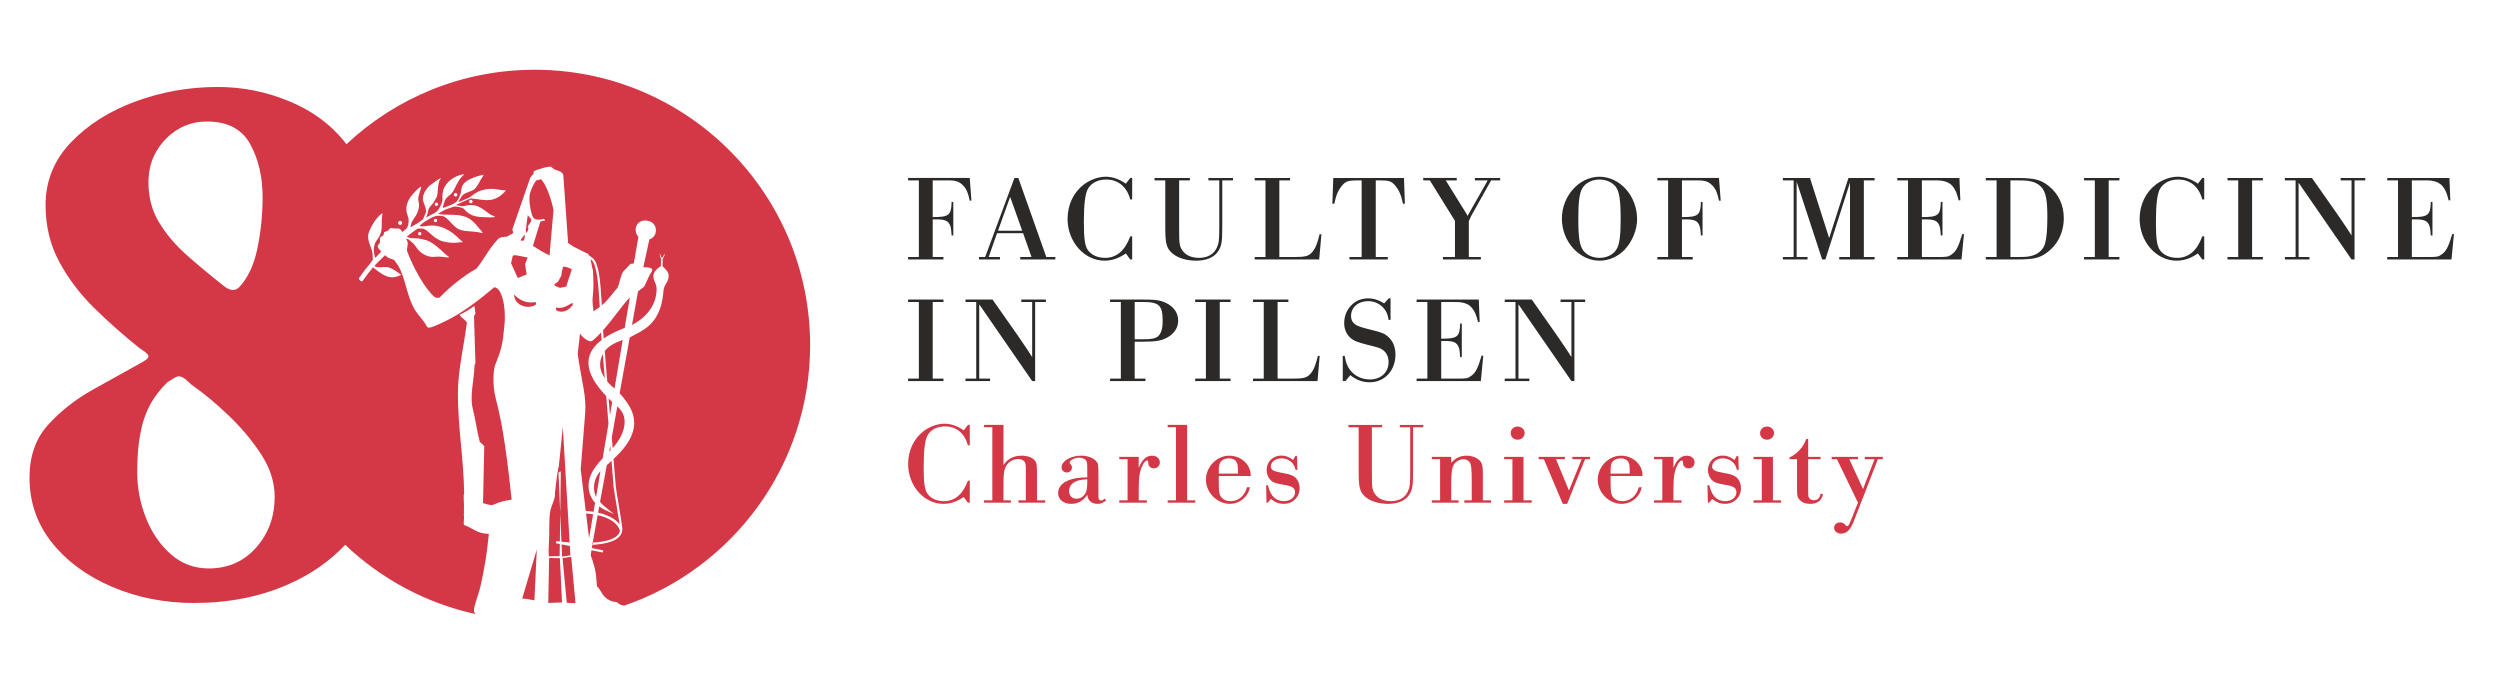 <?xml version="1.0" encoding="UTF-8"?>
<!DOCTYPE svg PUBLIC "-//W3C//DTD SVG 1.1//EN" "http://www.w3.org/Graphics/SVG/1.1/DTD/svg11.dtd">
<!-- Creator: CorelDRAW 2019 (64-Bit) -->
<svg xmlns="http://www.w3.org/2000/svg" xml:space="preserve" width="24.13mm" height="6.519mm" version="1.1" style="shape-rendering:geometricPrecision; text-rendering:geometricPrecision; image-rendering:optimizeQuality; fill-rule:evenodd; clip-rule:evenodd"
viewBox="0 0 2412.98 651.92"
 xmlns:xlink="http://www.w3.org/1999/xlink"
 xmlns:xodm="http://www.corel.com/coreldraw/odm/2003">
 <defs>
  <style type="text/css">
   <![CDATA[
    .fil0 {fill:#D43746}
    .fil1 {fill:#2B2A29;fill-rule:nonzero}
    .fil2 {fill:#D43746;fill-rule:nonzero}
   ]]>
  </style>
 </defs>
 <g id="Vrstva_x0020_1">
  <path class="fil0" d="M590.2 444.85c-1.52,1.4 -3.05,2.78 -4.55,4.14 -2.31,12.58 -4.39,23.75 -6.51,35.37 2.29,3.93 17.32,13.86 11.78,11.11 -1.82,-0.9 -8.35,-3.55 -12.61,-6.56 -0.36,1.96 -0.72,3.94 -1.08,5.92 5.58,1.22 10.94,3.13 15.45,6.27 2.08,1.45 3.9,3.15 5.34,5.13 -0.66,-4.7 -1.88,-12 -3.04,-18.98 -1.53,-9.16 -2.97,-17.77 -2.97,-19.43 0,-0.16 0.01,-0.3 0.04,-0.43l-1.85 -22.54zm-402.72 137.18c-28.45,0 -54.83,-5.17 -79.14,-15.52 -24.31,-10.34 -43.7,-24.57 -58.19,-42.67 -14.48,-18.1 -21.72,-39.05 -21.72,-62.84 0,-20.69 5.95,-37.63 17.84,-50.82 11.9,-13.19 26.38,-24.57 43.45,-34.14 17.07,-9.56 33.1,-18.49 48.1,-26.76 4.66,-2.59 6.34,-4.79 5.05,-6.6 -1.3,-1.81 -4.01,-4.01 -8.15,-6.59 -15.52,-12.41 -30.13,-25.34 -43.83,-38.79 -13.71,-13.45 -24.96,-28.32 -33.75,-44.62 -8.8,-16.29 -13.19,-34.52 -13.19,-54.69 0,-23.28 8.14,-43.45 24.44,-60.52 16.29,-17.07 37.11,-30.25 62.45,-39.56 25.34,-9.31 51.72,-13.97 79.14,-13.97 23.79,0 46.68,4.53 68.66,13.58 21.98,9.05 39.69,21.85 53.14,38.4 0.88,1.09 1.74,2.18 2.56,3.29 47.54,-44.58 111.45,-71.89 181.76,-71.89 146.8,0 265.81,119 265.81,265.8 0,116.64 -75.13,215.72 -179.64,251.52 -2.24,-0.62 -4.75,-0.98 -6.46,-3.25 -1.79,-0.76 -3.15,-0.25 -4.26,-0.76 -10.72,-3.24 -10.72,-10.73 -15.32,-14.64 -1.02,-8.86 -0.51,-13.03 -3.74,-22.73 -0.14,-1.79 -2.27,-6.01 -2.38,-7.72 0.25,-1.49 0.5,-2.96 0.75,-4.42l11 2.17 0.4 -2.08 -11.05 -2.18c0.18,-1.05 0.36,-2.09 0.53,-3.12 0.13,-0.73 0.25,-1.44 0.37,-2.16 1.61,-9.36 3.16,-18.06 4.68,-26.48 5.31,1.16 10.28,2.93 14.48,5.86 3.32,2.32 5.89,5.3 7.05,9.13 -0.56,3.07 -2.73,5.38 -5.97,7.09 -4.2,2.23 -10.11,3.48 -16.52,4.11 -1.43,0.14 -2.9,0.26 -4.39,0.34l0.12 2.12c1.5,-0.08 2.99,-0.2 4.48,-0.35 6.66,-0.66 12.83,-1.98 17.3,-4.34 4.71,-2.48 7.57,-6.1 7.27,-11.26 -0.01,-0.17 -0.02,-0.35 -0.04,-0.54 -0.39,-3.88 -1.99,-13.47 -3.5,-22.53 -1.33,-8 -2.6,-15.58 -2.87,-18.28l0.08 0 -2.15 -25.56c9.08,-8.55 17.72,-18.25 19.62,-30.55 1.61,-10.39 -2.11,-20.14 -13.71,-32.92l9.74 -53.89c9.68,-5.3 19.39,-9.04 25.85,-20.38 3.52,-6.17 5.8,-13.25 6.7,-24.48 0.51,-6.55 4.9,-8 5.04,-14.67 0.07,-3.7 -3.08,-6.31 -5.93,-9.2l0.15 -6.96c1.07,-1.85 1.94,-3.4 2.05,-5.44 -1.66,2.72 -1.64,3.26 -2.76,4.57 -1.12,-1.53 -0.97,-2.26 -2.13,-4.88 -0.2,2.34 1.26,5.35 1.38,5.71l-0.33 7c-4.58,2.78 -7.09,6.12 -7.19,9.3 -0.17,5.22 3.32,6.86 3.1,13.64 -0.5,15.89 -11.01,27.07 -23.72,33.75l5.77 -32.29c0.26,-0.26 4.71,-3.87 6.07,-4.81 1.59,-3.46 3.18,-6.92 4.77,-10.38 1.87,-4 6.63,-7.15 -2.3,-8.17l-3.41 -0.09 5.86 -26.83c8.51,-2.76 8.44,-15.04 -0.19,-17.62 -11.48,-3.43 -16.59,7.89 -10.41,15.27l-4.45 25.52 -3.15 0.51c-0.68,0.34 -5.19,5.7 -6.3,6.47 -2.3,1.62 -4.09,10.55 -5.96,16.09 -8.06,9.59 -10.7,13.46 -15.39,17.38l-0.02 -0.14c-0.23,-2.33 -0.4,-5.22 -0.6,-8.39 -0.64,-10.39 -1.46,-23.79 -5.1,-32.61 -1.4,-3.4 -3.03,-4.5 -5.29,-6.03 -0.26,-0.18 -0.54,-0.36 -1.02,-0.7l-0.25 -0.18 -0.07 -0.05c-0.36,-0.67 -0.77,-1.27 -1.26,-1.78 -3.55,-1.27 -13.4,-6.85 -14.3,-6.98 -2.04,-1.79 -3.57,-2.22 -4.68,-3.41l-4.6 -64.77c0,-3.81 -5.15,-5 -8,-5.88 -0.93,-0.25 -3.57,-2.89 -4.59,-3.06 -4.18,0.98 -3.5,0.16 -8.94,2.05 -1.65,0.58 -4.14,0.89 -6.98,2.63 -0.58,0.35 0,1.36 -0.26,2.47 -0.85,0.93 -2.79,2.56 -3.32,4.08l-17.19 49.54 1.02 3.41 -6.21 3.49c-7.32,0.6 -7.08,0.45 -12.1,6.4 -6.44,7.61 -11.42,17.51 -17.44,24.58 -11.49,6.3 -25.71,17.54 -35.41,27.84 -0.77,0.17 -3.38,0.64 -4.77,-0.51 -9.49,-7.89 -20.83,-28.64 -26.59,-44.23 -0.54,-1.46 0.91,-6.99 0.58,-8.37 -0.29,-1.18 -1.07,-2.89 -1.73,-3.58 3.21,0.12 2.65,1.12 6.07,3.54 3.42,2.43 4.71,8.52 12.59,12.14 6.46,2.97 8.62,1.22 14.47,1.51 1.43,0.07 4.81,0.66 7.21,0.77 3.06,0.15 -0.18,-1.1 -2.86,-3.72 -4.7,-4.6 -12.83,-12 -19,-13.24 -6.27,-1.27 -5.35,-1.59 -11.52,-1.55 -1.51,0.01 -4.57,-0.55 -6.17,-1.48 0.84,-0.75 1.51,-1.23 2.06,-1.68 3.51,-2.89 6.42,-4.89 8.42,-6.06 2.71,-0.38 5.14,-0.3 6.65,0.51 5.82,3.12 6.98,6.94 14.88,10.73 3.34,1.61 12.12,2.93 16.18,2.21 5.19,-0.91 7.31,0.29 5.32,-1.19 -2.51,-1.87 -3.72,-3.41 -5.21,-4.67 -4.01,-3.4 -5.4,-4.77 -11.12,-7.59 -5.19,-2.57 -10.73,-3.88 -19.67,-2.47 -1.6,0.25 -5.56,0.48 -4.98,-0.25 2.21,-2.76 4.79,-4 6.82,-5.29 2.87,-1.81 4.98,-2.9 6.76,-3.59 1,-0.39 2.11,-0.54 2.69,-0.88 2.32,-0.06 5.13,-0.03 6.37,0.39 4.74,1.59 9.53,10.28 15.35,12.74 3.5,1.48 7.25,1.64 11.73,2.01 1.43,0.11 4.34,0.31 6.73,0.71 1.97,0.32 3.76,0.99 4.1,0.63 0.15,-0.16 -0.11,-0.76 -0.55,-1.26 -5.2,-5.98 -5.34,-6.59 -8.02,-9.17 -3.62,-3.49 -7.49,-5.5 -13.27,-6.43 -6.25,-1.01 -15.06,-0.25 -21.09,-1.38 3.95,-2.62 5.15,-3.48 9.03,-4.94 1.5,-0.57 5.16,-1.63 6.57,-2.28 0.11,-0.05 7.09,0.42 9.09,2.06 1.2,0.99 2.09,2.35 3.15,3.22 3.29,2.69 6.58,4.28 12.38,4.81 3.51,0.32 18.29,1.11 13.86,-0.72 -4.54,-1.88 -4.68,-2.35 -7.03,-4.16 -3.22,-2.47 -7.1,-5.06 -10.29,-5.95 -2.2,-0.62 -5.12,-0.79 -8.07,-0.46 -1.8,0.2 -3.61,1.06 -5.27,0.93 -2.35,-0.19 -4.75,-0.86 -6.3,-1.1 1.5,-0.69 5.15,-2.59 7.91,-3.63 2.67,-1 4.02,-1.83 5.4,-2.32 1.44,-0.64 1.92,-0.36 3.37,-0.24 5.04,0.44 11.24,1.98 16.57,1.25 5.09,-0.69 10.23,-3.23 15.23,-9.23 -6.42,-0.18 -10.11,-1.66 -14.38,-1.47 -11.21,0.47 -15.02,4 -20.58,8.13 -0.75,0.44 -3.82,1.87 -7.09,3.17 -2.57,1.03 -2.71,0.91 -4.17,1.56 0.11,-0.22 2.61,-4.19 3.04,-4.97 2.76,-4.95 9.34,-4.44 13.14,-7.95 2.65,-2.44 4.96,-7.86 7.09,-11.14 0.66,-1.01 1.12,-1.16 1.24,-2.09 0.08,-0.61 -1.81,0.13 -3.29,0.44 -4.11,0.84 -11.54,3.76 -14.57,6.61 -1.51,1.41 -2.42,2.71 -3.07,4.73 -0.58,1.8 -0.66,4.57 -1.17,6.09 -1.3,3.89 -2.7,7.16 -4.71,8.46 -2.48,1.76 -4.39,2.43 -7.79,3.79 -1.35,0.54 -2.97,1.14 -4.7,1.66 0.28,-1.7 1.48,-7.01 3.13,-9.09 1.91,-2.41 4.77,-3.89 6.62,-6.58 2.02,-2.95 4.45,-10.17 8.87,-14.8 0.66,-0.7 2.54,-2.1 2.08,-2.07 -2.57,0.15 -4.3,0.68 -6.36,1.51 -3.73,1.52 -6.93,3.72 -9.24,6.15 -2.62,2.76 -4.12,5.82 -4.73,8.14 -0.5,1.9 -0.75,3.93 -0.72,5.7 0.03,1.86 0.32,3.46 -0.26,5.2 -0.57,1.7 -1.52,3.69 -2.47,5.46 -0.44,0.81 -0.82,1.67 -1.27,2.26 -2.73,3.19 -5.88,3.97 -11.8,7.37 0.36,-1.08 1.06,-2.19 1.51,-4.01 0.44,-1.74 0.74,-3.87 1.32,-4.97 1,-1.87 3.69,-4.15 4.67,-5.95 1.98,-3.68 3.32,-4.64 3.67,-9.07 0.21,-2.59 0.34,-6.36 1.09,-9.71 0.57,-2.54 2.51,-4.73 2.41,-4.69 -2.29,0.96 -9.68,6.22 -11.17,7.54 -3.83,3.41 -6.57,8.78 -6.58,12.65 0,2.78 1.73,5.35 2.56,8.8 0.31,1.31 0.7,2.53 0.5,4.13 -0.1,0.76 -2.3,4.81 -2.66,6.75 -0.92,0.56 -2.67,1.96 -4.51,3.32 -2.12,1.56 -4.74,2.61 -7.46,4.47 -0.7,0.22 -0.51,-0.14 -0.28,-0.61 0.5,-1.03 0.61,-3.36 1.12,-4.32 0.65,-1.18 1.94,-2.89 3.14,-4.94 0.75,-1.28 1.89,-2.84 2.39,-4.33 0.8,-2.43 1.44,-3.76 1.55,-6.79 0.05,-1.75 -0.58,-3.28 -0.77,-5.59 -0.24,-2.93 1.22,-6.31 2.92,-11.94 0.67,-2.2 -4.33,2.4 -6.06,4.23 -2.25,2.41 -4.42,5.01 -5.84,7.62 -1.66,3.06 -2.4,6.1 -2.56,8.46 -0.24,3.57 1.16,6.27 1.99,9.16 0.47,1.61 0.49,6.16 -1.17,9.57 -0.69,1.25 -3.66,3.33 -4.82,4.16 -0.12,0.12 -1.19,-3.19 -3.28,-3.32 -6.33,-0.39 -3.83,0.24 -6.27,-0.44 -3.44,-0.96 -1.63,2.45 -7.07,3.58 -1.92,0.4 0.29,3.41 -3.85,4.86 -2.15,0.75 0.2,5.26 -1.68,6.66 -3.61,2.68 0.78,6.09 2.06,7.43 -1.91,1.86 -3.28,3.63 -5.67,6.06 -0.65,0.4 -2.27,-6.96 -1.34,-10.29 0.48,-1.71 0.44,-3 1.45,-4.81 0.92,-1.69 2.86,-3.87 3.98,-6.19 3.39,-7.01 1,-12.31 2.68,-21.17 0.33,-1.77 -4.27,2.75 -6.53,5.73 -3.7,4.88 -6.82,11.69 -7.21,14.27 -0.91,6.07 2.58,11.61 3.72,15.97 0.62,2.38 0.51,5.13 0.7,8.44 -2.31,3.14 -3.78,5.36 -5.73,7.5 -2.96,3.23 -5.53,7.59 -7.74,10.38 0.11,1.73 2,3.16 3.44,2.9 3.75,-5.51 7.26,-9.79 10.09,-13.4 9.87,7.26 15.62,12.9 27.33,7.18 -13.57,-10.18 -13.49,-7.02 -22.58,-7.3 -0.93,-0.03 -2.26,-1.01 -3.4,-1.1 1.1,-1.54 8.23,-8.49 10.42,-10.59 3.9,3.75 3.54,2.37 8.5,4.51 0.61,0.27 2.89,4.01 3.97,5.32 8,13.19 8.32,32.22 18.22,45.79 2.52,3.46 7.18,8.49 8.94,11.92 0.26,0.51 0.83,3.38 4.81,2.09 3.98,-1.29 11.93,-4.84 18.42,-8.31 15.27,-8.16 28.99,-19.01 42.48,-30.3 7.15,0 11.66,18.47 9.87,36.26 -1.7,19.24 -2.89,23.58 -9.28,39.58 -2.46,9.62 -1.1,23.92 0.6,30.31 8.26,30.81 11.83,64.95 15.66,98.82 -21.36,2.9 -13.45,7.92 -27.66,3.32l1.19 -54.99c-0.26,-0.25 -3.32,-3.74 -4.25,-3.83 -2.9,-11.06 -4.09,-21.45 -6.98,-32.94 -2.82,-12.51 1.53,-27.66 1.78,-40.43 0,-0.85 0.26,-2.13 0.94,-2.64l-1.36 -44.6c0,-1.87 0.42,-1.87 1.36,-3.41l-0.94 -7.49c-4.66,3.04 -9.04,6.41 -14.21,8.35 0.08,2.8 8.51,6.55 6.72,8.93 -2.84,22.53 -8.53,44.88 -8.51,67.59 0.03,33.07 5.53,61.54 6.04,96.01 -0.93,1.28 -0.08,10.05 -0.17,10.9l-0.08 10.81c0.59,1.11 -0.85,8.09 0.34,8.94 8.51,2.89 11.92,8.25 23.75,8.51 -2.13,21.28 -4,32.09 -8.09,50.65 -1.36,6.13 -3.66,11.4 -5.79,19.74 -0.95,3.73 -0.63,5.61 1.36,7.08 -48.24,-10.51 -91.59,-34.12 -126.13,-66.91 -14.99,15.95 -33.42,28.71 -55.28,38.29 -27.15,11.89 -57.28,17.84 -90.38,17.84zm13.96 -33.36c18.62,0 33.88,-6.73 45.78,-20.17 11.89,-13.45 17.84,-29.74 17.84,-48.88 0,-13.97 -4.27,-27.54 -12.8,-40.73 -8.53,-13.19 -19.01,-25.73 -31.42,-37.63 -12.42,-11.9 -24.57,-21.98 -36.47,-30.26 -2.58,-2.58 -4.78,-4.52 -6.59,-5.82 -1.81,-1.29 -3.75,-1.94 -5.82,-1.94 -1.04,0 -4.4,1.81 -10.09,5.43 -10.86,10.35 -18.49,22.25 -22.88,35.69 -4.4,13.45 -6.6,30.52 -6.6,51.21 0,15.51 2.85,30.39 8.54,44.61 5.69,14.22 13.7,25.86 24.05,34.91 10.34,9.05 22.5,13.58 36.46,13.58zm29.48 -271.55c8.28,-8.79 14.1,-21.2 17.46,-37.23 3.36,-16.04 5.04,-32.59 5.04,-49.66 0,-19.65 -4.01,-36.72 -12.02,-51.2 -8.02,-14.49 -21.85,-21.73 -41.51,-21.73 -10.34,0 -19.65,2.46 -27.93,7.37 -8.28,4.92 -15.13,11.77 -20.56,20.56 -5.43,8.79 -8.15,19.14 -8.15,31.04 0,14.48 3.5,27.41 10.48,38.79 6.98,11.38 15.9,21.85 26.76,31.42 10.87,9.57 22.5,19.27 34.92,29.09 3.1,2.59 5.94,4.01 8.53,4.27 2.59,0.26 4.91,-0.65 6.98,-2.72zm355.17 91.04c0.61,0.73 1.22,1.43 1.84,2.07 1.58,1.65 3.27,3.26 5.15,4.82l7.92 -46.91c-7.9,2.75 -13.56,5.9 -17.32,10.71l0 0.01 2.41 29.3zm-2.41 -3.16l-1.9 -23.26c-0.59,1.1 -1.05,2.27 -1.43,3.46 -0.27,0.82 -0.53,1.66 -0.7,2.5 -0.39,1.87 -0.6,3.73 -0.4,5.75 0.33,3.35 1.52,6.75 3.68,10.36 0.24,0.39 0.49,0.8 0.75,1.19zm-13.81 -114.9c0.92,3.41 1.34,7.48 2.44,10.9 0,5.11 1.11,10.98 -0.08,24.09 -0.94,7.57 0.34,9.7 0.51,15.41 2.48,-1.59 4.44,-2.92 6.11,-4.18 -0.04,-0.65 -0.05,-0.93 -0.08,-1.58 -0.24,-2.43 -0.42,-5.29 -0.61,-8.43 -0.63,-10.25 -1.44,-23.44 -4.94,-31.93 -0.92,-2.22 -1.99,-3.28 -3.35,-4.28zm-19.88 276.92l-7.98 -1.58 0.51 11.86 8 -1.28 -0.53 -9zm-0.21 -3.49l-6.58 -111.36 -3.83 37.8c-1.62,4.33 -4.34,30.89 -3.74,26.81 0.34,4.09 -2.81,10.04 -3.41,12.51 -2.38,5.96 -2.04,16.69 -2.12,26.05 -0.09,9.36 -0.94,14.04 -0.43,21.71 1.87,0 3.4,-0.18 5.28,-0.18l5.19 0 0.16 -11.76 -3.81 -0.75 0.34 -2.1 0.07 0.01c0.36,0.05 0.9,0.12 1.68,0.21 0.59,0.07 1.19,0.14 1.76,0.2l0.91 -67.52c0,-0.6 -2.81,1.02 -2.22,1.62l2.87 66.07 0.1 0.01c1.18,0.12 2.58,0.25 4.2,0.39 1.38,0.11 2.17,0.19 3.58,0.28zm39.23 -93.11c-0.32,1.78 -0.65,3.56 -0.97,5.34 0.43,-0.38 0.87,-0.79 1.3,-1.21l-0.33 -4.13zm1.47 -8.24l0.83 10.33c9.68,-10.61 18.06,-28.83 4.46,-40.19 -1.73,9.97 -3.5,19.9 -5.29,29.86zm-10.98 32.8c-2.2,1.8 -4.65,5.98 -5.65,10.67 -1.04,4.9 -0.54,10.35 1.47,13.92l4.18 -24.59zm0.59 -134.01c-2.61,2.81 -5.25,5.39 -7.86,7.53 -3.22,3.65 -11.92,-4.68 -12.43,-6.72l-2.21 19.91 1.87 12.18c2.48,15.25 6.51,30.1 5.36,44.51l-4.35 54.73 4.86 40.05c1.23,0.08 2.51,0.2 3.85,0.34 1.22,0.14 2.34,0.28 3.68,0.5l1.46 -8.61c-6.64,-7.6 -7.44,-16.51 -5.06,-24.23 2.19,-7.1 7.09,-13.08 12.36,-18.7l5.66 -33.33 -2.19 -26.87c-21.76,-22.66 -22.34,-40.47 -4.43,-54.11 -0.2,-2.39 -0.39,-4.79 -0.57,-7.18zm1.96 -2.18l0.63 7.9c5.35,-3.71 12.13,-7.11 20.26,-10.19l4.98 -29.44c-6.53,6.47 -15.94,20.53 -25.87,31.73zm5.37 65.83l1.3 16.1 2.17 -12.77c-1.21,-1.12 -2.37,-2.23 -3.47,-3.33zm-14.98 111.82c-1.24,-0.2 -2.3,-0.35 -3.52,-0.48 -1.15,-0.13 -2.25,-0.23 -3.29,-0.3l2.9 23.86 3.91 -23.08zm-66.86 -264.21c0,0 0.34,-1.28 0.6,-2.21l0.59 -3.15c-1.27,0 -4.34,4.42 -4.34,5.36 0,0 3.15,0 3.15,0zm2.38 -7.24c0,0 3.41,-4.42 1.37,-5.61 0.25,-2.81 4.25,-4.69 3.31,-8.18 -0.59,0 -2.97,-3.49 -3.31,-3.49l-1.88 14.81c0,0 0.51,2.47 0.51,2.47zm22.73 17.88l3.49 -39.75c-1.06,-7.26 -6.26,-24.39 -12,-30.13l-4.68 1.27c-2.64,3.49 -4.68,7.83 -5.96,12.43 -1.28,4.77 -0.26,13.53 1.79,20.34 1.78,6.47 6.68,4.91 10.42,4.52 0.14,-0.01 0.58,-1 1.92,0.34 0.93,2.46 -0.94,0.59 -2.56,1.53 -0.93,0.34 -1.53,0.34 -1.53,0.34l-7.23 23.49c5.39,3.63 10.78,6.8 16.17,9.28l0.17 -3.66zm22.13 51.58l-0.25 -2.21c-7.75,4.6 -10.47,5.53 -15.84,4.68 0,0 -1.02,2.21 1.71,3.4 7.08,2.18 11.63,-2.61 14.38,-5.87zm-35.58 -0.59c0.68,-0.51 -0.68,-1.79 0,-2.39 -13.11,2.81 -21.02,-7.32 -21.02,-7.32 0,11.55 14.91,14.67 21.02,9.71zm-16.68 -25.8l7.74 -3.15 -1.53 -9.95 2.56 -6.39 -10.47 -2.04c-1.54,-0.17 -3.15,-0.6 -4.01,0.59l-1.61 6.9 6.47 14.3c0,0 0.85,-0.26 0.85,-0.26zm39.92 9.79l5.96 -1.19 5.45 -16.6c-1.03,-1.1 -6.47,-3.15 -8.52,-2.55 -0.34,2.81 -1.44,4.34 -1.44,8.17 -0.86,1.96 -2.13,3.75 -2.98,5.62 -0.85,1.79 -4.43,1.96 -3.66,4.42 0.34,0 4.59,1.88 5.19,2.13zm13.36 304.31c0,0 0.94,0 1.62,0l-4.17 -44.77 -8.34 1.36 4.08 43.07 6.81 0.34zm-11.4 -0.68l-2.05 -42.73 -10.38 -0.17 -0.85 43.41 13.28 -0.51zm-26.65 -2.04l2.3 -49.04 -14.13 47.5c-0.17,-0.76 11.92,1.54 11.83,1.54zm-129.6 -366.24c1.08,0 1.95,0.87 1.95,1.95 0,1.09 -0.87,1.96 -1.95,1.96 -1.08,0 -1.96,-0.87 -1.96,-1.96 0,-1.08 0.88,-1.95 1.96,-1.95zm68.26 -20.36c0.94,0 1.7,0.76 1.7,1.69 0,0.93 -0.76,1.69 -1.7,1.69 -0.93,0 -1.69,-0.76 -1.69,-1.69 0,-0.93 0.76,-1.69 1.69,-1.69zm-34.1 18.34c0.9,0 1.63,0.73 1.63,1.63 0,0.89 -0.73,1.62 -1.63,1.62 -0.89,0 -1.62,-0.73 -1.62,-1.62 0,-0.9 0.73,-1.63 1.62,-1.63zm0.83 -15.67c0.89,0 1.62,0.73 1.62,1.63 0,0.89 -0.73,1.62 -1.62,1.62 -0.9,0 -1.63,-0.73 -1.63,-1.62 0,-0.9 0.73,-1.63 1.63,-1.63zm18.53 -9.23c0.94,0 1.69,0.75 1.69,1.69 0,0.93 -0.75,1.69 -1.69,1.69 -0.93,0 -1.69,-0.76 -1.69,-1.69 0,-0.94 0.76,-1.69 1.69,-1.69zm-34.59 37.64c0.9,0 1.62,0.73 1.62,1.62 0,0.9 -0.72,1.63 -1.62,1.63 -0.9,0 -1.62,-0.73 -1.62,-1.63 0,-0.89 0.72,-1.62 1.62,-1.62z"/>
  <path class="fil1" d="M886.86 248.07l-10.39 0 0 2.35 34.13 0 0 -2.35 -10.36 0 0 -36.32 4 0c7.24,0 10.49,1.29 12.25,4.71 1.25,2.36 1.5,3.77 1.99,10.84l1.63 0 0 -32.41 -1.63 0c-0.26,12.84 -2.62,14.74 -18.24,14.62l0 -35.39 7.75 0c10.38,0 10.86,0 13,0.36 3.49,0.48 6.11,1.88 8.75,4.73 3.12,3.29 4.63,6.82 6.24,14.49l1.63 0 -1.63 -21.92 -59.51 0 0 2.34 10.39 0 0 73.95zm100.63 -23.01l8.12 23.01 -10.87 0 0 2.35 33.88 0 0 -2.35 -8.75 0 -26.99 -76.29 -3.77 0 -28.24 76.29 -5.99 0 0 2.35 20.25 0 0 -2.35 -10.89 0 8.12 -23.01 25.13 0zm-0.86 -2.34l-23.39 0 11.75 -32.67 11.64 32.67zm106.13 5.42l-1.86 0c-5.13,13.8 -13.13,20.75 -24.25,20.75 -7.14,0 -13.25,-2.72 -16.52,-7.31 -2.99,-4.12 -4,-11.09 -4,-27.24 0,-17.21 1.26,-27.36 3.88,-31.95 3.26,-5.78 9.63,-9.09 17.63,-9.09 11.62,0 19.99,6.96 23.26,19.22l1.86 0 0 -20.74 -1.86 0 -4.25 5.52c-6.01,-4.35 -12.87,-6.72 -19.51,-6.72 -6.99,0 -14.87,2.85 -21.13,7.56 -9.86,7.54 -15.62,19.68 -15.62,33.12 0,22.07 16.12,40.35 35.64,40.35 7.11,0 13.48,-2.13 20.62,-6.97l4.25 5.78 1.86 0 0 -22.28zm84.07 -54.02l0 45.06c0,12.96 -0.37,15.68 -2.49,20.16 -2.99,6.25 -9,9.55 -17.13,9.55 -6.86,0 -12.63,-2.47 -15.62,-6.72 -3.25,-4.36 -3.49,-6.37 -3.49,-22.99l0 -45.06 10.36 0 0 -2.34 -34.13 0 0 2.34 10.38 0 0 45.06c0,15.56 1.14,20.16 6.37,25 5.01,4.58 13.76,7.43 23.39,7.43 9.51,0 16.88,-2.95 20.75,-8.37 3.75,-5.2 4.5,-8.96 4.5,-24.06l0 -45.06 10.37 0 0 -2.34 -23.75 0 0 2.34 10.49 0zm44.6 73.95l-10.38 0 0 2.35 62.24 0 2.14 -24.29 -1.76 0c-2.24,9.44 -4.25,14.03 -7.5,17.57 -3.24,3.54 -6.49,4.37 -16.62,4.37l-14.74 0 0 -73.95 10.36 0 0 -2.34 -34.12 0 0 2.34 10.38 0 0 73.95zm92.82 0l-11.75 0 0 2.35 37 0 0 -2.35 -11.62 0 0 -73.95 4.25 0c8.5,0 11,0.84 14.49,4.96 3.87,4.71 5.88,9.42 7.52,17.57l1.86 0 -0.88 -24.87 -68.24 0 -0.88 24.87 1.87 0c1.63,-8.15 3.64,-12.86 7.51,-17.57 3.5,-4.12 5.99,-4.96 14.62,-4.96l4.25 0 0 73.95zm90.07 0l-11.61 0 0 2.35 36.62 0 0 -2.35 -11.62 0 0 -34.9c0.37,-0.61 0.6,-1.07 0.75,-1.3 1.36,-3.18 1.36,-3.18 1.99,-4.25l1.38 -2.47 17.38 -31.03 8.73 0 0 -2.34 -24.38 0 0 2.34 12.38 0 -19.49 34.32c-0.38,-1.05 -0.75,-1.66 -1.76,-3.29l-19.25 -31.03 10.62 0 0 -2.34 -32.37 0 0 2.34 6.39 0 24.24 39.05 0 34.9zm139.43 -77.49c-19.49,0 -36.24,18.64 -36.24,40.45 0,21.95 16.75,40.58 36.37,40.58 9,0 17.63,-3.78 24.14,-10.51 7.49,-8.01 12.12,-19.22 12.12,-29.48 0,-22.51 -16.52,-41.04 -36.39,-41.04zm0.13 2.72c6.38,0 12.25,2.6 15.64,6.96 3.5,4.71 4.73,12.62 4.73,31.36 0,16.16 -1.11,24.41 -4,29.02 -3.12,5.19 -9.36,8.25 -16.37,8.25 -6.49,0 -12.25,-2.6 -15.62,-6.95 -3.62,-4.73 -4.88,-12.75 -4.88,-30.78 0,-16.63 1.13,-25 4,-29.61 3.14,-5.19 9.38,-8.25 16.5,-8.25zm66.18 74.77l-10.36 0 0 2.35 34.11 0 0 -2.35 -10.37 0 0 -36.32 4 0c7.25,0 10.51,1.29 12.25,4.71 1.26,2.36 1.51,3.77 2.01,10.84l1.61 0 0 -32.41 -1.61 0c-0.25,12.84 -2.64,14.74 -18.26,14.62l0 -35.39 7.75 0c10.38,0 10.87,0 13,0.36 3.5,0.48 6.11,1.88 8.75,4.73 3.12,3.29 4.63,6.82 6.24,14.49l1.64 0 -1.64 -21.92 -59.48 0 0 2.34 10.36 0 0 73.95zm121.19 0l-10.38 0 0 2.35 23.76 0 0 -2.35 -10.51 0 0 -72.76 24.63 75.11 3.14 0 23.74 -74.29 0 71.94 -10.39 0 0 2.35 34.13 0 0 -2.35 -10.36 0 0 -73.95 10.36 0 0 -2.34 -25.25 0 -18.61 58.01 -18.51 -58.01 -26.13 0 0 2.34 10.38 0 0 73.95zm110.39 0l-10.39 0 0 2.35 62 0 2.39 -24.52 -1.63 0c-3.88,12.86 -5.99,16.85 -10.62,19.93 -2.87,2 -4,2.24 -12.5,2.24l-15.87 0 0 -36.32 4 0c7.24,0 10.49,1.29 12.25,4.71 1.23,2.36 1.48,3.66 1.99,10.84l1.63 0 0 -32.41 -1.63 0c-0.26,12.84 -2.62,14.74 -18.24,14.62l0 -35.39 9.61 0c6.64,0 8.02,0 9.88,0.36 4.5,0.71 7.88,2.47 10.26,5.42 2.62,3.18 4.11,6.72 5.74,13.44l1.63 0 -0.88 -21.56 -60.01 0 0 2.34 10.39 0 0 73.95zm85.49 0l-10.39 0 0 2.35 29.63 0c15.87,0 21.5,-1.17 28.5,-6.01 10.89,-7.54 17.12,-19.81 17.12,-33.84 0,-12.62 -5,-23.36 -14.51,-31.03 -7.74,-6.24 -13.98,-7.76 -32.24,-7.76l-28.5 0 0 2.34 10.39 0 0 73.95zm13.36 0l0 -73.95 5 0c6.87,0 9.38,0.13 11.62,0.36 5.89,0.83 10.14,2.82 13,5.9 4.51,4.84 6.01,11.92 6.01,29.13 0,12.37 -0.75,20.52 -2.26,25.71 -1.48,5.06 -5.73,9.42 -11.24,11.2 -4.38,1.41 -6.26,1.65 -16.37,1.65l-5.76 0zm81.45 0l-10.39 0 0 2.35 34.13 0 0 -2.35 -10.36 0 0 -73.95 10.36 0 0 -2.34 -34.13 0 0 2.34 10.39 0 0 73.95zm105.61 -19.93l-1.88 0c-5.11,13.8 -13.11,20.75 -24.25,20.75 -7.12,0 -13.23,-2.72 -16.5,-7.31 -2.99,-4.12 -4,-11.09 -4,-27.24 0,-17.21 1.25,-27.36 3.9,-31.95 3.24,-5.78 9.61,-9.09 17.6,-9.09 11.65,0 20,6.96 23.25,19.22l1.88 0 0 -20.74 -1.88 0 -4.23 5.52c-6.01,-4.35 -12.88,-6.72 -19.52,-6.72 -6.99,0 -14.86,2.85 -21.1,7.56 -9.89,7.54 -15.64,19.68 -15.64,33.12 0,22.07 16.12,40.35 35.63,40.35 7.12,0 13.49,-2.13 20.63,-6.97l4.23 5.78 1.88 0 0 -22.28zm32.81 19.93l-10.36 0 0 2.35 34.1 0 0 -2.35 -10.36 0 0 -73.95 10.36 0 0 -2.34 -34.1 0 0 2.34 10.36 0 0 73.95zm55.38 0l-10.36 0 0 2.35 23.74 0 0 -2.35 -10.49 0 0 -71.71 51.11 74.06 2.89 0 0 -76.3 10.36 0 0 -2.34 -23.74 0 0 2.34 10.49 0 0 53.18c-4,-6.36 -4.38,-6.95 -13.99,-20.98l-24.24 -34.54 -26.13 0 0 2.34 10.36 0 0 73.95zm98.85 0l-10.39 0 0 2.35 62 0 2.39 -24.52 -1.63 0c-3.87,12.86 -5.99,16.85 -10.62,19.93 -2.87,2 -4,2.24 -12.5,2.24l-15.89 0 0 -36.32 4.02 0c7.25,0 10.49,1.29 12.25,4.71 1.24,2.36 1.48,3.66 1.99,10.84l1.63 0 0 -32.41 -1.63 0c-0.26,12.84 -2.62,14.74 -18.26,14.62l0 -35.39 9.63 0c6.64,0 8,0 9.89,0.36 4.49,0.71 7.86,2.47 10.23,5.42 2.64,3.18 4.13,6.72 5.76,13.44l1.61 0 -0.85 -21.56 -60.02 0 0 2.34 10.39 0 0 73.95zm0 0z"/>
  <path class="fil1" d="M886.86 365.45l-10.39 0 0 2.37 34.13 0 0 -2.37 -10.36 0 0 -73.93 10.36 0 0 -2.37 -34.13 0 0 2.37 10.39 0 0 73.93zm55.38 0l-10.36 0 0 2.37 23.74 0 0 -2.37 -10.49 0 0 -71.69 51.11 74.06 2.87 0 0 -76.3 10.38 0 0 -2.37 -23.74 0 0 2.37 10.49 0 0 53.18c-4,-6.36 -4.38,-6.97 -13.99,-21l-24.26 -34.55 -26.11 0 0 2.37 10.36 0 0 73.93zm139.58 0l-10.39 0 0 2.37 34.13 0 0 -2.37 -10.36 0 0 -35.61 8.48 0c12.24,0 18.37,-1.17 23.86,-4.59 6.26,-3.79 9.64,-9.31 9.64,-15.8 0,-8.74 -5.87,-15.59 -16.13,-18.77 -4,-1.17 -7.74,-1.53 -17.63,-1.53l-31.99 0 0 2.37 10.39 0 0 73.93zm13.38 -37.98l0 -35.95 8.35 0c15.26,0 18.63,3.29 18.63,18.28 0,7.31 -1.38,11.89 -4.25,14.62 -2.51,2.24 -6.24,3.05 -14.25,3.05l-8.48 0zm68.73 37.98l-10.36 0 0 2.37 34.13 0 0 -2.37 -10.39 0 0 -73.93 10.39 0 0 -2.37 -34.13 0 0 2.37 10.36 0 0 73.93zm55.82 0l-10.36 0 0 2.37 62.25 0 2.11 -24.31 -1.73 0c-2.27,9.45 -4.25,14.05 -7.5,17.59 -3.27,3.54 -6.51,4.35 -16.62,4.35l-14.77 0 0 -73.93 10.39 0 0 -2.37 -34.13 0 0 2.37 10.36 0 0 73.93zm122.39 -77.47l-1.76 0 -4.38 4.84c-5.36,-3.31 -10.24,-4.84 -15.62,-4.84 -13,0 -22.99,10.49 -22.99,23.94 0,5.65 2.12,10.61 5.87,14.02 3.12,2.96 6.74,4.38 17,6.98 9.75,2.34 11.87,3.05 14.38,4.81 3.62,2.6 5.61,6.72 5.61,11.69 0,10.03 -7.37,16.85 -18.11,16.85 -7.62,0 -14.51,-3.29 -19.01,-9.06 -2.74,-3.54 -4.13,-7.21 -5.26,-13.7l-1.86 0 0 24.31 2.62 0 4.63 -5.67c6.13,4.72 11.74,6.84 18.76,6.84 14.36,0 24.87,-11.32 24.87,-26.76 0,-7.32 -2.51,-13.33 -7.39,-17.46 -3.25,-2.82 -5.86,-3.9 -15.87,-6.37 -8.25,-2.01 -11.87,-3.17 -14.11,-4.37 -3.77,-1.99 -5.51,-4.94 -5.51,-9.19 0,-8.12 6.87,-14.16 16.37,-14.16 6.01,0 11.5,2.49 15.25,6.97 2.63,3.06 3.87,5.89 4.62,11.08l1.89 0 0 -20.75zm35.55 77.47l-10.39 0 0 2.37 62.01 0 2.36 -24.54 -1.61 0c-3.87,12.86 -6.01,16.88 -10.64,19.93 -2.87,2.01 -3.98,2.24 -12.5,2.24l-15.87 0 0 -36.33 4 0c7.26,0 10.51,1.31 12.25,4.74 1.26,2.34 1.5,3.64 2.01,10.84l1.61 0 0 -32.43 -1.61 0c-0.26,12.85 -2.64,14.74 -18.26,14.62l0 -35.37 9.63 0c6.62,0 8,0 9.89,0.36 4.49,0.69 7.87,2.47 10.23,5.42 2.62,3.18 4.13,6.72 5.76,13.44l1.61 0 -0.85 -21.59 -60.02 0 0 2.37 10.39 0 0 73.93zm85.05 0l-10.36 0 0 2.37 23.74 0 0 -2.37 -10.51 0 0 -71.69 51.13 74.06 2.87 0 0 -76.3 10.39 0 0 -2.37 -23.75 0 0 2.37 10.49 0 0 53.18c-4,-6.36 -4.37,-6.97 -14.01,-21l-24.25 -34.55 -26.1 0 0 2.37 10.36 0 0 73.93zm0 0z"/>
  <path class="fil2" d="M936.02 463.93l-1.78 0c-4.9,13.17 -12.54,19.8 -23.16,19.8 -6.8,0 -12.64,-2.57 -15.74,-6.97 -2.87,-3.94 -3.81,-10.59 -3.81,-26 0,-16.44 1.19,-26.11 3.68,-30.51 3.1,-5.51 9.2,-8.67 16.84,-8.67 11.09,0 19.07,6.64 22.19,18.34l1.78 0 0 -19.8 -1.78 0 -4.06 5.29c-5.74,-4.16 -12.29,-6.42 -18.61,-6.42 -6.68,0 -14.2,2.7 -20.17,7.2 -9.42,7.22 -14.9,18.8 -14.9,31.63 0,21.05 15.38,38.51 34,38.51 6.78,0 12.88,-2.03 19.68,-6.64l4.06 5.51 1.78 0 0 -21.27zm21.76 19.03l-7.98 0 0 2.24 25.88 0 0 -2.24 -7.14 0 0 -16.33c0,-8.34 0.46,-12.17 1.9,-15.54 2.14,-4.84 6.91,-8 12.17,-8 2.74,0 5.13,0.9 6.2,2.49 1.19,1.57 1.31,2.81 1.31,10.58l0 26.8 -7.16 0 0 2.24 25.88 0 0 -2.24 -7.97 0 0 -26.8c0,-7.87 -0.36,-9.8 -2.52,-12.17 -2.38,-2.57 -6.91,-4.16 -12.16,-4.16 -7.87,0 -13.49,2.93 -17.65,9.13l0 -38.84 -18.74 0 0 2.26 7.98 0 0 70.58zm108.48 -1.7c-2.16,1.7 -2.41,1.8 -3.58,1.8 -1.2,0 -1.68,-0.33 -2.04,-1.36 -0.48,-1 -0.48,-1 -0.48,-11.7l0 -12.38c0,-9.8 -0.12,-10.47 -2.74,-13.06 -2.87,-2.93 -8.23,-4.73 -14.07,-4.73 -9.92,0 -18.74,5.29 -18.74,11.26 0,2.81 2.14,4.96 5.13,4.96 2.74,0 4.9,-2.03 4.9,-4.85 0,-1.24 -0.38,-2.14 -1.68,-3.48 -0.48,-0.46 -0.6,-0.8 -0.6,-1.24 0,-2.13 4.9,-4.73 8.96,-4.73 2.74,0 5.36,0.9 6.55,2.24 1.32,1.47 1.55,2.6 1.55,9.01l0 7.76c-8,0.13 -12.88,0.91 -17.29,2.5 -7.04,2.7 -10.87,7.07 -10.87,12.6 0,6.18 5.13,10.47 12.65,10.47 6.45,0 12.06,-3.16 15.51,-8.79 0.71,5.75 4.17,8.79 10.03,8.79 3.1,0 5.49,-1.03 8.23,-3.37l-1.42 -1.7zm-16.84 -16.33c0,5.86 -0.58,9.23 -1.9,11.37 -1.91,3.27 -4.9,5.07 -8.48,5.07 -4.4,0 -7.16,-2.81 -7.16,-7.54 0,-3.71 1.8,-6.53 5.38,-8.56 2.86,-1.68 5.84,-2.35 12.16,-2.58l0 2.24zm38.9 18.03l-7.99 0 0 2.24 26.61 0 0 -2.24 -7.87 0 0 -10.47c0,-13.07 1.19,-19.49 4.77,-25.23 1.07,-1.68 2.39,-2.81 3.22,-2.81 0.72,0 1.08,0.57 1.2,1.57 0.13,2.27 0.13,2.27 0.48,3.04 0.84,1.93 2.85,3.04 4.88,3.04 3.35,0 5.86,-2.47 5.86,-5.74 0,-3.81 -3.1,-6.53 -7.51,-6.53 -5.51,0 -9.68,3.83 -12.9,11.83l0 -10.7 -18.74 0 0 2.26 7.99 0 0 39.74zm46.7 0l-8 0 0 2.24 26.61 0 0 -2.24 -7.87 0 0 -72.84 -18.74 0 0 2.26 8 0 0 70.58zm72.23 -23.54c-0.23,-4.73 -1.06,-7.43 -3.09,-10.46 -3.84,-5.74 -10.39,-9.13 -17.78,-9.13 -11.93,0 -22.45,10.82 -22.45,23.2 0,12.37 10.87,23.3 23.04,23.3 9.54,0 17.54,-6.53 19.45,-16l-2.87 0c-2.26,8.46 -8.23,13.4 -15.87,13.4 -4.52,0 -7.98,-1.9 -9.78,-5.17 -1.32,-2.36 -1.55,-4.96 -1.55,-15.87l0 -3.27 30.9 0zm-30.9 -2.26l0 -2.36c0,-5.61 0.48,-7.54 2.16,-9.45 1.65,-1.9 4.42,-2.93 7.74,-2.93 3.71,0 6.56,1.57 7.65,4.4 0.83,2.03 0.94,2.93 0.94,10.34l-18.49 0zm75.54 -16.87l-1.8 0 -1.9 3.7c-4.06,-3.03 -7.39,-4.27 -11.58,-4.27 -8,0 -14.07,5.97 -14.07,13.84 0,3.83 1.32,7.2 3.58,9.57 2.39,2.49 5.26,3.5 12.52,4.73 8.59,1.24 11.35,3.04 11.35,7.33 0,4.84 -4.67,8.54 -10.74,8.54 -4.55,0 -8.71,-2.03 -11.22,-5.4 -1.81,-2.47 -3,-5.4 -4.3,-10.01l-1.67 0 0.35 16.88 1.32 0 2.87 -3.6c4.52,3.49 7.98,4.73 12.52,4.73 8.71,0 15.27,-6.53 15.27,-15.1 0,-3.6 -1.2,-6.97 -3.1,-9.21 -2.62,-2.93 -5.61,-4.17 -13,-5.42 -9.07,-1.57 -11.69,-2.91 -11.69,-6.41 0,-4.27 4.52,-7.77 10.26,-7.77 6.91,0 12.4,4.5 13.59,11.14l1.8 0 -0.36 -13.27zm109.24 -27.91l0 42.98c0,12.4 -0.36,14.97 -2.39,19.27 -2.87,5.96 -8.6,9.1 -16.35,9.1 -6.58,0 -12.04,-2.36 -14.91,-6.4 -3.1,-4.17 -3.35,-6.1 -3.35,-21.97l0 -42.98 9.9 0 0 -2.26 -32.57 0 0 2.26 9.9 0 0 42.98c0,14.87 1.09,19.27 6.09,23.87 4.78,4.4 13.13,7.1 22.33,7.1 9.06,0 16.09,-2.83 19.8,-8 3.56,-4.94 4.29,-8.56 4.29,-22.97l0 -42.98 9.9 0 0 -2.26 -22.67 0 0 2.26 10.03 0zm28.85 70.58l-7.99 0 0 2.24 25.87 0 0 -2.24 -7.16 0 0 -13.4c0,-13.84 0.73,-18.7 2.99,-21.84 1.91,-2.6 5.62,-4.5 8.71,-4.5 2.39,0 4.55,1 5.98,2.8 1.67,2.14 2.13,6.2 2.13,19.6l0 17.34 -7.16 0 0 2.24 25.78 0 0 -2.24 -7.88 0 0 -25c0,-8.33 -0.58,-10.91 -3.33,-13.74 -2.64,-2.59 -7.41,-4.39 -12.19,-4.39 -6.32,0 -11.09,2.26 -15.03,6.99l0 -5.86 -18.71 0 0 2.26 7.99 0 0 39.74zm69.81 0l-8 0 0 2.24 26.62 0 0 -2.24 -7.9 0 0 -42 -18.72 0 0 2.26 8 0 0 39.74zm5.01 -71.27c-3.82,0 -6.68,2.72 -6.68,6.32 0,3.6 2.86,6.41 6.68,6.41 3.7,0 6.8,-2.81 6.8,-6.41 0,-3.5 -3.1,-6.32 -6.8,-6.32zm65.07 31.53l4.77 0 0 -2.26 -17.06 0 0 2.26 9.07 0 -12.3 30.27 -12.52 -30.27 8.58 0 0 -2.26 -25.28 0 0 2.26 5 0 18.26 43.11 4.19 0 17.29 -43.11zm55.57 16.2c-0.25,-4.73 -1.09,-7.43 -3.1,-10.46 -3.83,-5.74 -10.38,-9.13 -17.8,-9.13 -11.91,0 -22.42,10.82 -22.42,23.2 0,12.37 10.87,23.3 23.03,23.3 9.55,0 17.55,-6.53 19.45,-16l-2.87 0c-2.26,8.46 -8.23,13.4 -15.87,13.4 -4.52,0 -7.98,-1.9 -9.78,-5.17 -1.31,-2.36 -1.54,-4.96 -1.54,-15.87l0 -3.27 30.9 0zm-30.9 -2.26l0 -2.36c0,-5.61 0.46,-7.54 2.13,-9.45 1.68,-1.9 4.42,-2.93 7.77,-2.93 3.68,0 6.55,1.57 7.64,4.4 0.82,2.03 0.94,2.93 0.94,10.34l-18.48 0zm49.91 25.8l-8 0 0 2.24 26.61 0 0 -2.24 -7.87 0 0 -10.47c0,-13.07 1.2,-19.49 4.78,-25.23 1.06,-1.68 2.38,-2.81 3.22,-2.81 0.71,0 1.07,0.57 1.19,1.57 0.11,2.27 0.11,2.27 0.46,3.04 0.84,1.93 2.87,3.04 4.9,3.04 3.35,0 5.85,-2.47 5.85,-5.74 0,-3.81 -3.1,-6.53 -7.52,-6.53 -5.49,0 -9.65,3.83 -12.88,11.83l0 -10.7 -18.74 0 0 2.26 8 0 0 39.74zm73.43 -42.67l-1.78 0 -1.9 3.7c-4.07,-3.03 -7.42,-4.27 -11.58,-4.27 -8,0 -14.09,5.97 -14.09,13.84 0,3.83 1.31,7.2 3.58,9.57 2.38,2.49 5.26,3.5 12.54,4.73 8.58,1.24 11.33,3.04 11.33,7.33 0,4.84 -4.65,8.54 -10.75,8.54 -4.52,0 -8.71,-2.03 -11.2,-5.4 -1.8,-2.47 -2.99,-5.4 -4.29,-10.01l-1.67 0 0.35 16.88 1.32 0 2.85 -3.6c4.54,3.49 8,4.73 12.54,4.73 8.71,0 15.26,-6.53 15.26,-15.1 0,-3.6 -1.19,-6.97 -3.1,-9.21 -2.63,-2.93 -5.61,-4.17 -13,-5.42 -9.06,-1.57 -11.7,-2.91 -11.7,-6.41 0,-4.27 4.54,-7.77 10.28,-7.77 6.91,0 12.39,4.5 13.59,11.14l1.78 0 -0.36 -13.27zm22.61 42.67l-7.99 0 0 2.24 26.61 0 0 -2.24 -7.88 0 0 -42 -18.73 0 0 2.26 7.99 0 0 39.74zm5.01 -71.27c-3.81,0 -6.68,2.72 -6.68,6.32 0,3.6 2.87,6.41 6.68,6.41 3.7,0 6.81,-2.81 6.81,-6.41 0,-3.5 -3.11,-6.32 -6.81,-6.32zm39.76 12.06l-1.91 0c-2.86,7.97 -8.25,13.84 -16.12,17.88l0 1.59 7.29 0 0 28.47c0,6.98 0.23,8.21 2.38,10.58 2.27,2.7 5.85,4.06 10.14,4.06 7.16,0 11.45,-3.27 12.52,-9.57l-2.36 0c-0.84,4.17 -2.88,6.07 -6.46,6.07 -1.9,0 -3.7,-0.79 -4.54,-2.13 -0.84,-1.24 -0.94,-2.26 -0.94,-5.51l0 -31.97 11.94 0 0 -2.26 -11.94 0 0 -17.21zm67.28 19.47l4.75 0 0 -2.26 -17.43 0 0 2.26 9.45 0 -11.1 28.81 -13.25 -28.81 8.36 0 0 -2.26 -25.42 0 0 2.26 5.13 0 20.29 41.98 -6.68 16.67c-2.16,5.4 -2.62,5.96 -3.81,5.96 -0.62,0 -1.09,-0.35 -1.81,-1.25 -1.19,-1.57 -2.86,-2.35 -5,-2.35 -3.35,0 -5.74,2.24 -5.74,5.28 0,3.16 2.87,5.53 6.8,5.53 5.36,0 8.84,-3.4 12.17,-11.94l23.29 -59.88zm0 0z"/>
 </g>
</svg>
